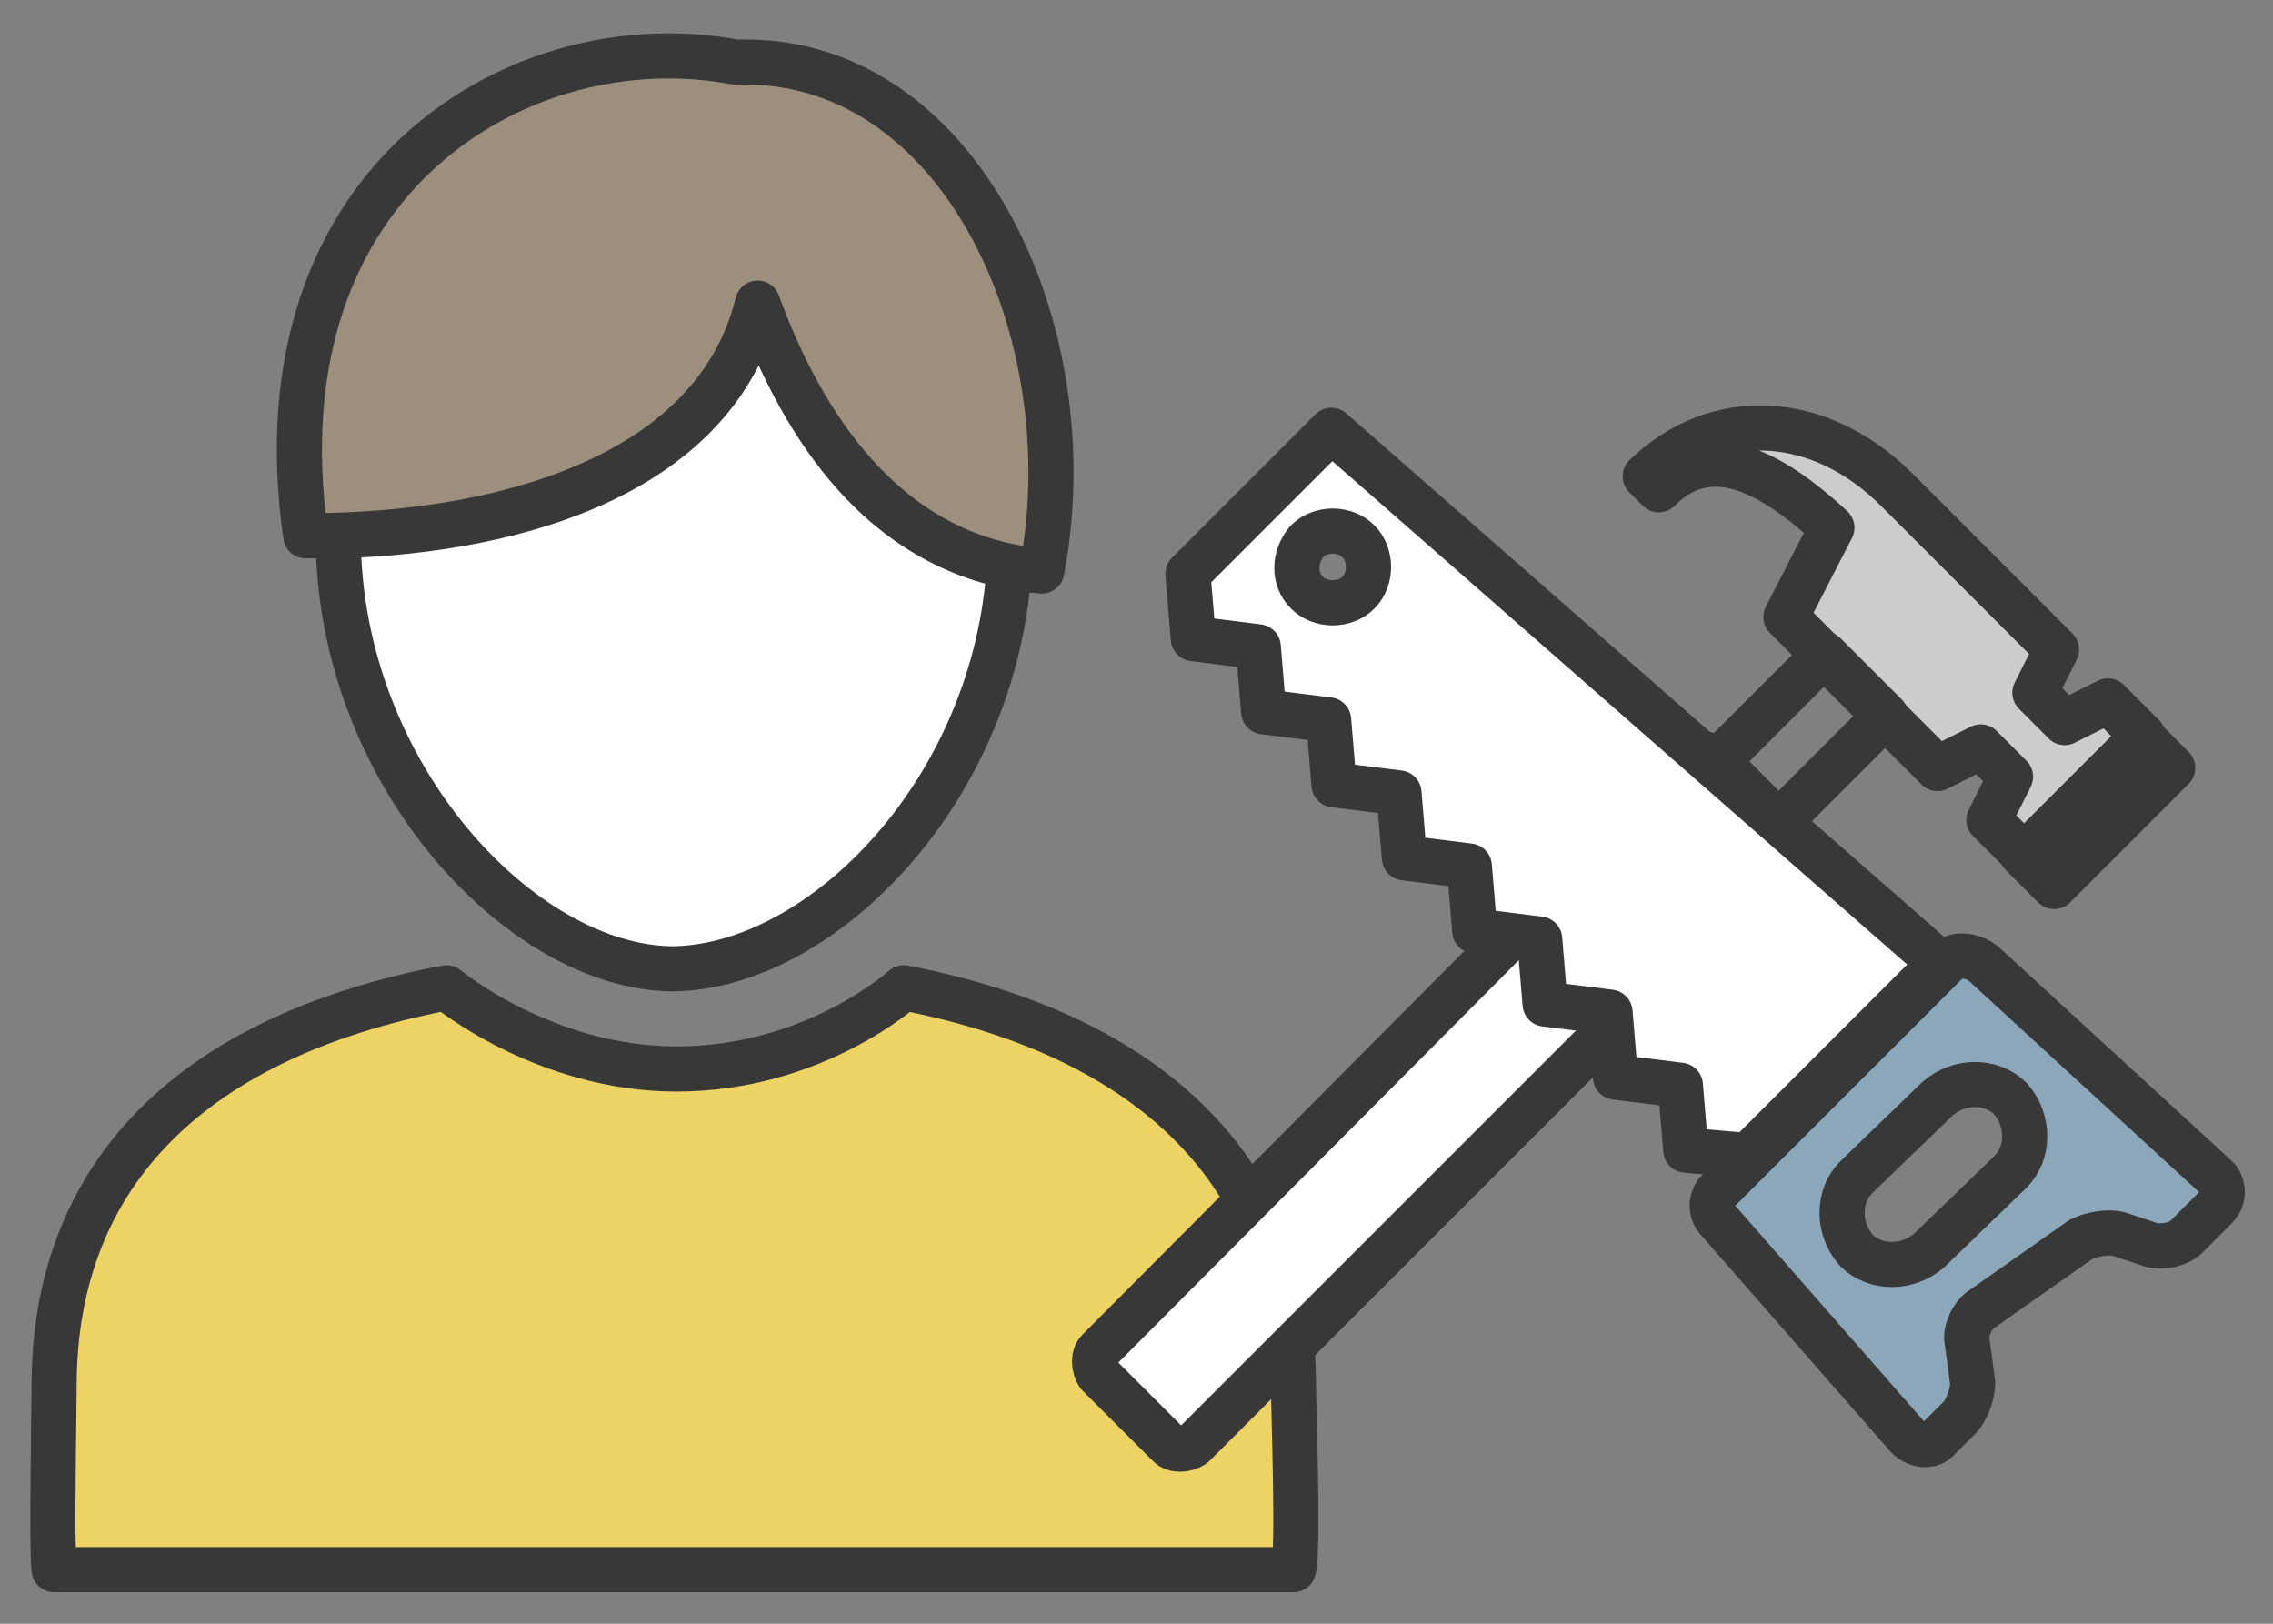 <?xml version="1.0" encoding="utf-8"?>
<!-- Generator: Adobe Illustrator 22.0.0, SVG Export Plug-In . SVG Version: 6.00 Build 0)  -->
<svg version="1.1" id="Layer_1" xmlns="http://www.w3.org/2000/svg" xmlns:xlink="http://www.w3.org/1999/xlink" x="0px" y="0px"
	 width="84px" height="60px" viewBox="0 0 84 60" style="enable-background:new 0 0 84 60;" xml:space="preserve">
<rect x="0" y="0" width="84" height="60" fill="#808080" stroke="none"/>
<style type="text/css">
	.st0{fill:#FFFFFF;stroke:#383838;stroke-width:1.668;stroke-linecap:round;stroke-linejoin:round;stroke-miterlimit:10;}
	.st1{fill:#9C8F7E;stroke:#383838;stroke-width:1.668;stroke-linecap:round;stroke-linejoin:round;stroke-miterlimit:10;}
	.st2{fill:#EDD364;stroke:#383838;stroke-width:1.668;stroke-linecap:round;stroke-linejoin:round;stroke-miterlimit:10;}
	.st3{fill:none;stroke:#383838;stroke-width:1.668;stroke-linecap:round;stroke-linejoin:round;stroke-miterlimit:10;}
	.st4{fill:#CCCCCC;stroke:#383838;stroke-width:1.668;stroke-linecap:round;stroke-linejoin:round;stroke-miterlimit:10;}
	.st5{fill:#8DA7BA;stroke:#383838;stroke-width:1.668;stroke-linecap:round;stroke-linejoin:round;stroke-miterlimit:10;}
</style>
<g id="Layer_1_1_">
</g>
<g id="Layer_2_1_">
	<g>
		<g>
			<g>
				<path class="st0" d="M37.3,20.9c-5.1-1-7.8-5.6-9.3-9.7c-1.5,6.2-8.7,8.4-15.5,8.6l0,0c0,8.8,6.8,16,12.4,16
					C30.4,35.7,36.8,29.2,37.3,20.9z"/>
				<path class="st1" d="M38.5,21.1c-5.8-0.5-8.9-5.5-10.5-9.9c-1.6,6.5-9.6,8.6-16.7,8.6C9.4,6.5,19.4,0.8,27.2,2.3
					C35.4,2,40.2,12.2,38.5,21.1z"/>
			</g>
			<path class="st2" d="M47.8,51.2c0-7.3-4.6-12.8-14.4-14.7c0,0-3.3,3-8.4,3c-4.9,0-8.5-3-8.5-3C6.6,38.4,2,43.8,2,51.2
				c0,0.7-0.1,6.1,0,6.8h45.8C48,57.3,47.8,51.9,47.8,51.2z"/>
		</g>
		<g>
			<g>
				
					<rect x="74.4" y="29.1" transform="matrix(0.707 -0.707 0.707 0.707 1.534 63.584)" class="st3" width="6.2" height="1.7"/>
				<path class="st4" d="M60.8,17.6l0.5,0.5c1.6-1.6,3.6-1.2,6.4,1.4L66,22.8l5.6,5.6l1.6-0.8l1.1,1.1l-0.8,1.6l1.3,1.3l4.4-4.4
					l-1.3-1.3l-1.6,0.8l-1.1-1.1L76,24l-3.1-3.1l-2.4-2.4c-0.1-0.1-0.2-0.2-0.4-0.4C67.3,15.3,63.5,15,60.8,17.6z"/>
				
					<rect x="63.8" y="25.7" transform="matrix(0.707 -0.707 0.707 0.707 0.193 55.07)" class="st3" width="5.6" height="3.2"/>
				<path class="st0" d="M65.9,30.6L63.3,28c-0.2-0.2-0.6-0.2-0.9,0L40.6,49.9c-0.2,0.2-0.2,0.6,0,0.9l2.6,2.6
					c0.2,0.2,0.6,0.2,0.9,0l21.8-21.8C66.1,31.2,66.1,30.8,65.9,30.6z"/>
			</g>
			<g>
				<path class="st0" d="M49.2,15.9l-5.3,5.3l0.2,2.4l2.4,0.3l0.2,2.4l2.4,0.3l0.2,2.4l2.4,0.3l0.2,2.4l2.4,0.3l0.2,2.4l2.4,0.3
					l0.2,2.4l2.4,0.3l0.2,2.4l2.4,0.3l0.2,2.4l2.3,0.2l7.1-7.1L49.2,15.9z M48.3,20c0.5-0.5,1.4-0.5,1.9,0s0.5,1.4,0,1.9
					s-1.4,0.5-1.9,0S47.8,20.6,48.3,20z"/>
				<path class="st5" d="M72,35.5L63.5,44c-0.3,0.3-0.3,0.8,0,1.1l7,8c0.3,0.3,0.8,0.4,1.1,0.1l0.8-0.8c0.3-0.3,0.5-0.9,0.5-1.3
					l-0.2-1.5c-0.1-0.4,0.2-1,0.5-1.2l3.7-2.6c0.4-0.2,1-0.3,1.4-0.2l1.2,0.4c0.4,0.1,1,0,1.3-0.3l1.1-1.1c0.3-0.3,0.3-0.8,0-1.1
					l-8.5-7.8C73,35.3,72.3,35.2,72,35.5z M71.6,40.6c0.8-0.7,2-0.7,2.7,0c0.7,0.8,0.7,2,0,2.7l-3,2.9c-0.8,0.7-2,0.7-2.7,0
					c-0.7-0.8-0.7-2,0-2.7L71.6,40.6z"/>
			</g>
		</g>
	</g>
</g>
</svg>
